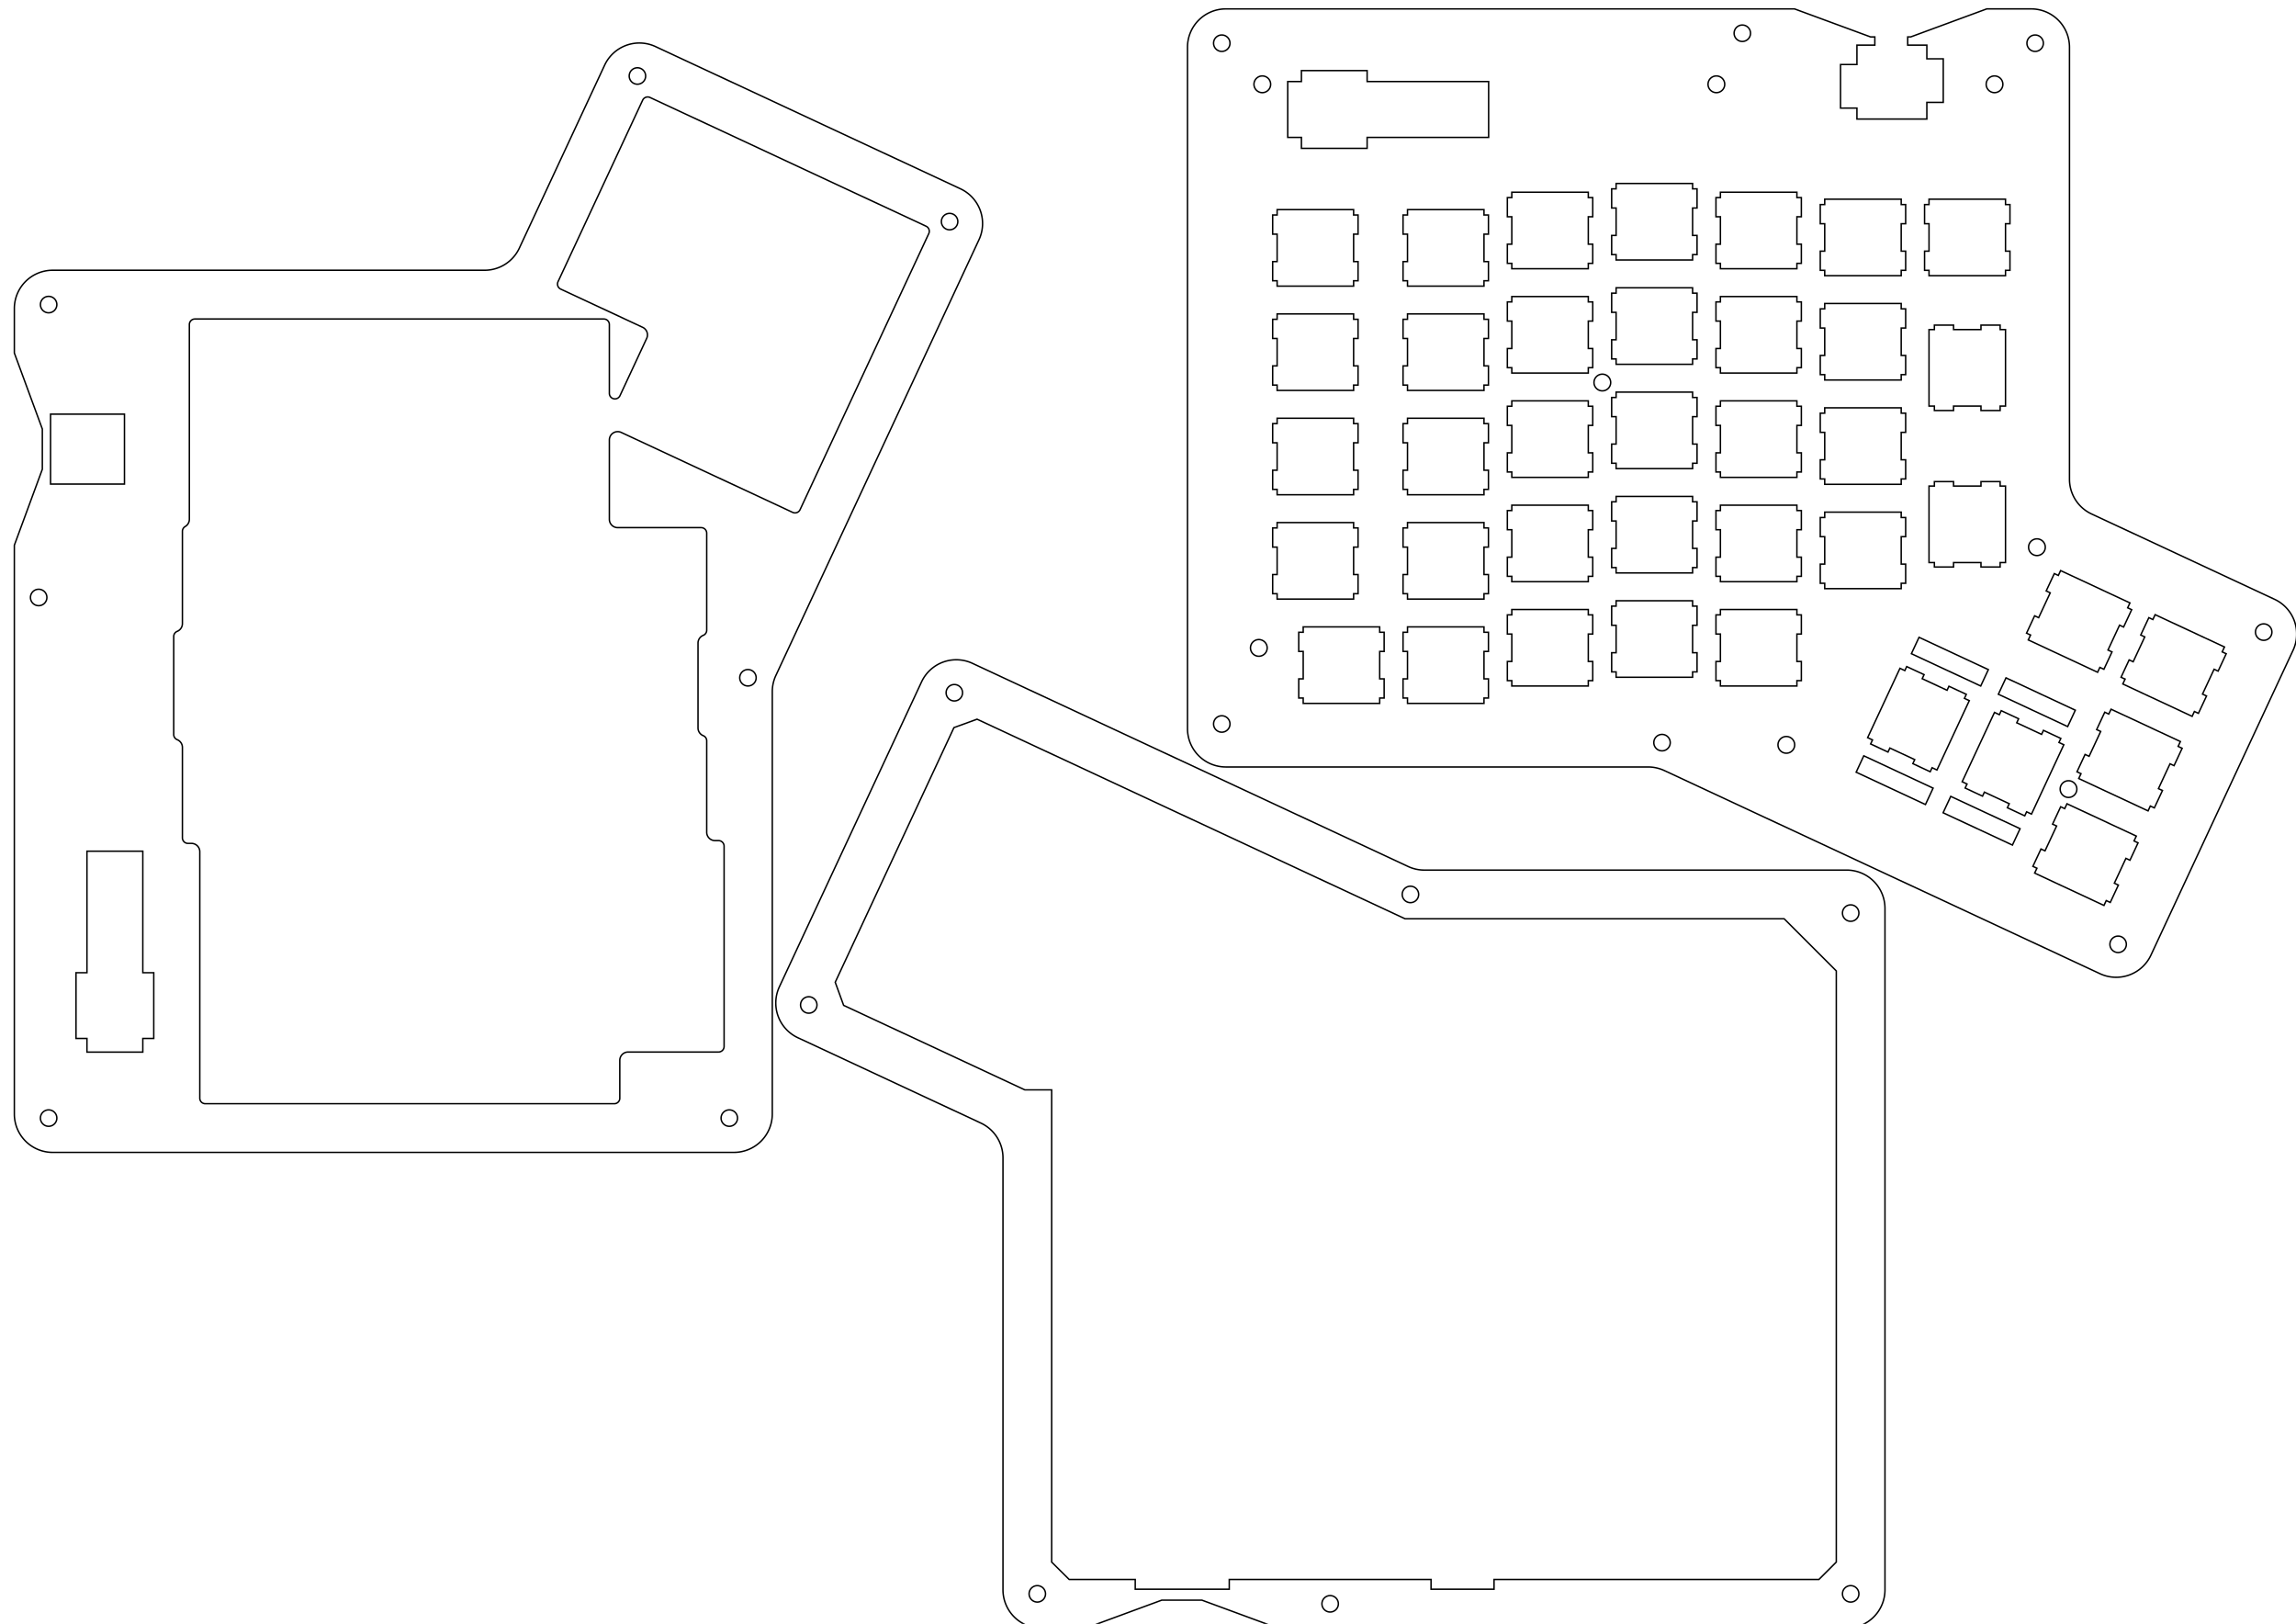<?xml version="1.0" encoding="UTF-8" standalone="no"?>
<!-- Created with Inkscape (http://www.inkscape.org/) -->

<svg
   xmlns:dc="http://purl.org/dc/elements/1.1/"
   xmlns:cc="http://creativecommons.org/ns#"
   xmlns:rdf="http://www.w3.org/1999/02/22-rdf-syntax-ns#"
   xmlns:svg="http://www.w3.org/2000/svg"
   xmlns="http://www.w3.org/2000/svg"
   xmlns:sodipodi="http://sodipodi.sourceforge.net/DTD/sodipodi-0.dtd"
   xmlns:inkscape="http://www.inkscape.org/namespaces/inkscape"
   width="420mm"
   height="297mm"
   viewBox="0 0 420 297"
   version="1.1"
   id="svg666"
   inkscape:version="0.92.4 (5da689c313, 2019-01-14)"
   sodipodi:docname="links234.svg">
  <defs
     id="defs660" />
  <sodipodi:namedview
     id="base"
     pagecolor="#ffffff"
     bordercolor="#666666"
     borderopacity="1.0"
     inkscape:pageopacity="0.0"
     inkscape:pageshadow="2"
     inkscape:zoom="0.35"
     inkscape:cx="896.15053"
     inkscape:cy="560"
     inkscape:document-units="mm"
     inkscape:current-layer="layer1"
     showgrid="false"
     inkscape:window-width="1234"
     inkscape:window-height="1162"
     inkscape:window-x="675"
     inkscape:window-y="27"
     inkscape:window-maximized="0" />
  <g
     inkscape:label="links3"
     inkscape:groupmode="layer"
     id="layer1">
    <g
       style="display:inline"
       id="g5775"
       transform="matrix(0.265,0,0,0.265,197.192,-111.852)">
      <path
         inkscape:connector-curvature="0"
         id="path4854"
         style="fill:none;stroke:#000000"
         d="m 587.463,559.556 h 52.8 v 3.706 h 3.072 v 13.229 h -3.072 v 18.931 h 3.072 v 13.229 h -3.072 v 3.706 h -52.8 v -3.706 h -3.072 v -13.229 h 3.072 v -18.931 h -3.072 v -13.229 h 3.072 z" />
      <path
         inkscape:connector-curvature="0"
         id="path4856"
         style="fill:none;stroke:#000000"
         d="m 104.934,451.903 a 5.669,5.669 0 1 0 -11.339,0 5.669,5.669 0 1 0 11.339,0 z" />
      <path
         inkscape:connector-curvature="0"
         id="path4858"
         style="fill:none;stroke:#000000"
         d="m 283.465,516.914 v -38.559 h -83.876 v -7.559 h -45.354 v 7.559 h -9.449 v 38.559 h 9.449 v 7.559 h 45.354 v -7.559 z" />
      <path
         inkscape:connector-curvature="0"
         id="path4860"
         style="fill:none;stroke:#000000"
         d="m 75.591,454.685 a 26.457,26.457 0 0 1 26.457,-26.457 l 392.583,-3.7e-4 52.459,19.325 h 2.972 v 5.672 H 537.699 v 13.39 h -11.325 l 0.003,30.082 11.322,-0.007 1.7e-4,7.559 h 48.268 l -1.7e-4,-11.501 11.322,0.007 0.003,-30.082 h -11.325 v -9.449 h -13.228 v -5.672 h 2.106 l 52.459,-19.325 30.663,3.7e-4 a 26.457,26.457 0 0 1 26.457,26.457 v 298.162 a 26.457,26.457 0 0 0 15.276,23.978 l 126.275,58.878 a 26.457,26.457 0 0 1 12.798,35.159 l -98.133,210.449 a 26.457,26.457 0 0 1 -35.157,12.798 L 404.752,953.906 a 26.691,26.691 0 0 0 -11.179,-2.478 l -291.526,3.6e-4 A 26.457,26.457 0 0 1 75.591,924.971 Z" />
      <path
         inkscape:connector-curvature="0"
         id="path4862"
         style="fill:none;stroke:#000000"
         d="m 104.934,921.754 a 5.669,5.669 0 1 0 -11.339,0 5.669,5.669 0 1 0 11.339,0 z" />
      <path
         inkscape:connector-curvature="0"
         id="path4864"
         style="fill:none;stroke:#000000"
         d="m 408.831,934.628 a 5.669,5.669 0 1 0 -11.339,0 5.669,5.669 0 1 0 11.339,0 z" />
      <path
         inkscape:connector-curvature="0"
         id="path4866"
         style="fill:none;stroke:#000000"
         d="m 723.674,1073.83 a 5.669,5.669 0 1 0 -11.339,0 5.669,5.669 0 1 0 11.339,0 z" />
      <path
         inkscape:connector-curvature="0"
         id="path4868"
         style="fill:none;stroke:#000000"
         d="m 824.158,858.336 a 5.669,5.669 0 1 0 -11.339,0 5.669,5.669 0 1 0 11.339,0 z" />
      <path
         inkscape:connector-curvature="0"
         id="path4870"
         style="fill:none;stroke:#000000"
         d="m 666.393,451.903 a 5.669,5.669 0 1 0 -11.339,0 5.669,5.669 0 1 0 11.339,0 z" />
      <path
         inkscape:connector-curvature="0"
         id="path4872"
         style="fill:none;stroke:#000000"
         d="m 464.252,445.028 a 5.669,5.669 0 1 0 -11.339,0 5.669,5.669 0 1 0 11.339,0 z" />
      <path
         inkscape:connector-curvature="0"
         id="path4874"
         style="fill:none;stroke:#000000"
         d="m 638.439,480.26 a 5.76,5.76 0 1 0 -11.52,0 5.76,5.76 0 1 0 11.52,0 z" />
      <path
         inkscape:connector-curvature="0"
         id="path4876"
         style="fill:none;stroke:#000000"
         d="m 446.439,480.26 a 5.76,5.76 0 1 0 -11.52,0 5.76,5.76 0 1 0 11.52,0 z" />
      <path
         inkscape:connector-curvature="0"
         id="path4878"
         style="fill:none;stroke:#000000"
         d="m 132.999,480.26 a 5.76,5.76 0 1 0 -11.52,0 5.76,5.76 0 1 0 11.52,0 z" />
      <path
         inkscape:connector-curvature="0"
         id="path4880"
         style="fill:none;stroke:#000000"
         d="m 367.719,686.084 a 5.76,5.76 0 1 0 -11.52,0 5.76,5.76 0 1 0 11.52,0 z" />
      <path
         inkscape:connector-curvature="0"
         id="path4882"
         style="fill:none;stroke:#000000"
         d="m 130.599,869.252 a 5.76,5.76 0 1 0 -11.52,0 5.76,5.76 0 1 0 11.52,0 z" />
      <path
         inkscape:connector-curvature="0"
         id="path4884"
         style="fill:none;stroke:#000000"
         d="m 494.727,936.164 a 5.76,5.76 0 1 0 -11.52,0 5.76,5.76 0 1 0 11.52,0 z" />
      <path
         inkscape:connector-curvature="0"
         id="path4886"
         style="fill:none;stroke:#000000"
         d="m 667.719,799.748 a 5.76,5.76 0 1 0 -11.52,0 5.76,5.76 0 1 0 11.52,0 z" />
      <path
         inkscape:connector-curvature="0"
         id="path4888"
         style="fill:none;stroke:#000000"
         d="m 689.511,966.692 a 5.76,5.76 0 1 0 -11.52,0 5.76,5.76 0 1 0 11.52,0 z" />
      <path
         inkscape:connector-curvature="0"
         id="path4890"
         style="fill:none;stroke:#000000"
         d="m 683.175,923.559 -47.856,-22.32 5.28,-11.309 47.846,22.32 z" />
      <path
         inkscape:connector-curvature="0"
         id="path4892"
         style="fill:none;stroke:#000000"
         d="m 645.034,1005.341 -47.846,-22.31 5.27,-11.309 47.856,22.31 z" />
      <path
         inkscape:connector-curvature="0"
         id="path4894"
         style="fill:none;stroke:#000000"
         d="m 542.429,943.719 47.856,22.32 -5.28,11.309 -47.846,-22.32 z" />
      <path
         inkscape:connector-curvature="0"
         id="path4896"
         style="fill:none;stroke:#000000"
         d="m 580.57,861.936 47.846,22.31 -5.27,11.309 -47.856,-22.31 z" />
      <path
         inkscape:connector-curvature="0"
         id="path4898"
         style="fill:none;stroke:#000000"
         d="m 190.263,782.746 v 3.706 h 3.072 v 13.229 h -3.072 v 18.931 h 3.072 v 13.229 h -3.072 v 3.706 h -52.8 v -3.706 h -3.072 v -13.229 h 3.072 v -18.931 h -3.072 v -13.229 h 3.072 v -3.706 z" />
      <path
         inkscape:connector-curvature="0"
         id="path4900"
         style="fill:none;stroke:#000000"
         d="m 190.263,710.746 v 3.706 h 3.072 v 13.229 h -3.072 v 18.931 h 3.072 v 13.229 h -3.072 v 3.706 h -52.8 v -3.706 h -3.072 v -13.229 h 3.072 v -18.931 h -3.072 v -13.229 h 3.072 v -3.706 z" />
      <path
         inkscape:connector-curvature="0"
         id="path4902"
         style="fill:none;stroke:#000000"
         d="m 190.263,638.746 v 3.706 h 3.072 v 13.229 h -3.072 v 18.931 h 3.072 v 13.229 h -3.072 v 3.706 h -52.8 v -3.706 h -3.072 v -13.229 h 3.072 v -18.931 h -3.072 v -13.229 h 3.072 v -3.706 z" />
      <path
         inkscape:connector-curvature="0"
         id="path4904"
         style="fill:none;stroke:#000000"
         d="m 190.263,566.756 v 3.706 h 3.072 v 13.229 h -3.072 v 18.931 h 3.072 v 13.229 h -3.072 v 3.706 h -52.8 v -3.706 h -3.072 v -13.229 h 3.072 v -18.931 h -3.072 v -13.229 h 3.072 v -3.706 z" />
      <path
         inkscape:connector-curvature="0"
         id="path4906"
         style="fill:none;stroke:#000000"
         d="m 568.263,559.556 v 3.706 h 3.072 v 13.229 h -3.072 v 18.931 h 3.072 v 13.229 h -3.072 v 3.706 h -52.8 v -3.706 h -3.072 v -13.229 h 3.072 v -18.931 h -3.072 v -13.229 h 3.072 v -3.706 z" />
      <path
         inkscape:connector-curvature="0"
         id="path4908"
         style="fill:none;stroke:#000000"
         d="m 352.263,626.746 v 3.706 h 3.072 v 13.229 h -3.072 v 18.931 h 3.072 v 13.229 h -3.072 v 3.706 h -52.8 v -3.706 h -3.072 v -13.229 h 3.072 v -18.931 h -3.072 v -13.229 h 3.072 v -3.706 z" />
      <path
         inkscape:connector-curvature="0"
         id="path4910"
         style="fill:none;stroke:#000000"
         d="m 658.196,983.943 -3.36,-1.574 -1.296,2.784 -11.99,-5.587 1.296,-2.784 -17.155,-7.997 -1.296,2.784 -11.99,-5.597 1.296,-2.784 -3.36,-1.565 22.32,-47.856 3.36,1.574 1.296,-2.784 11.99,5.587 -1.296,2.784 17.155,7.997 1.296,-2.784 11.99,5.597 -1.296,2.784 3.36,1.565 z" />
      <path
         inkscape:connector-curvature="0"
         id="path4912"
         style="fill:none;stroke:#000000"
         d="m 592.944,953.511 -3.36,-1.574 -1.296,2.784 -11.99,-5.587 1.296,-2.784 -17.155,-7.997 -1.296,2.784 -11.99,-5.597 1.296,-2.784 -3.36,-1.565 22.32,-47.856 3.36,1.574 1.296,-2.784 11.99,5.587 -1.296,2.784 17.155,7.997 1.296,-2.784 11.99,5.597 -1.296,2.784 3.36,1.565 z" />
      <path
         inkscape:connector-curvature="0"
         id="path4914"
         style="fill:none;stroke:#000000"
         d="m 496.263,842.746 v 3.706 h 3.072 v 13.229 h -3.072 v 18.931 h 3.072 v 13.229 h -3.072 v 3.706 h -52.8 v -3.706 h -3.072 v -13.229 h 3.072 v -18.931 h -3.072 v -13.229 h 3.072 v -3.706 z" />
      <path
         inkscape:connector-curvature="0"
         id="path4916"
         style="fill:none;stroke:#000000"
         d="m 424.263,836.708 v 3.706 h 3.072 v 13.229 h -3.072 v 18.931 h 3.072 v 13.229 h -3.072 v 3.706 h -52.8 v -3.706 h -3.072 v -13.229 h 3.072 v -18.931 h -3.072 v -13.229 h 3.072 v -3.706 z" />
      <path
         inkscape:connector-curvature="0"
         id="path4918"
         style="fill:none;stroke:#000000"
         d="m 280.263,854.746 v 3.706 h 3.072 v 13.229 h -3.072 v 18.931 h 3.072 v 13.229 h -3.072 v 3.706 h -52.8 v -3.706 h -3.072 v -13.229 h 3.072 v -18.931 h -3.072 v -13.229 h 3.072 v -3.706 z" />
      <path
         inkscape:connector-curvature="0"
         id="path4920"
         style="fill:none;stroke:#000000"
         d="m 568.263,775.546 v 3.706 h 3.072 v 13.229 h -3.072 v 18.931 h 3.072 v 13.229 h -3.072 v 3.706 h -52.8 v -3.706 h -3.072 v -13.229 h 3.072 v -18.931 h -3.072 v -13.229 h 3.072 v -3.706 z" />
      <path
         inkscape:connector-curvature="0"
         id="path4922"
         style="fill:none;stroke:#000000"
         d="m 496.263,770.746 v 3.706 h 3.072 v 13.229 h -3.072 v 18.931 h 3.072 v 13.229 h -3.072 v 3.706 h -52.8 v -3.706 h -3.072 v -13.229 h 3.072 v -18.931 h -3.072 v -13.229 h 3.072 v -3.706 z" />
      <path
         inkscape:connector-curvature="0"
         id="path4924"
         style="fill:none;stroke:#000000"
         d="m 424.263,764.708 v 3.706 h 3.072 v 13.229 h -3.072 v 18.931 h 3.072 v 13.229 h -3.072 v 3.706 h -52.8 v -3.706 h -3.072 v -13.229 h 3.072 v -18.931 h -3.072 v -13.229 h 3.072 v -3.706 z" />
      <path
         inkscape:connector-curvature="0"
         id="path4926"
         style="fill:none;stroke:#000000"
         d="m 352.263,770.746 v 3.706 h 3.072 v 13.229 h -3.072 v 18.931 h 3.072 v 13.229 h -3.072 v 3.706 h -52.8 v -3.706 h -3.072 v -13.229 h 3.072 v -18.931 h -3.072 v -13.229 h 3.072 v -3.706 z" />
      <path
         inkscape:connector-curvature="0"
         id="path4928"
         style="fill:none;stroke:#000000"
         d="m 280.263,782.746 v 3.706 h 3.072 v 13.229 h -3.072 v 18.931 h 3.072 v 13.229 h -3.072 v 3.706 h -52.8 v -3.706 h -3.072 v -13.229 h 3.072 v -18.931 h -3.072 v -13.229 h 3.072 v -3.706 z" />
      <path
         inkscape:connector-curvature="0"
         id="path4930"
         style="fill:none;stroke:#000000"
         d="m 568.263,703.546 v 3.706 h 3.072 v 13.229 h -3.072 v 18.931 h 3.072 v 13.229 h -3.072 v 3.706 h -52.8 v -3.706 h -3.072 v -13.229 h 3.072 v -18.931 h -3.072 v -13.229 h 3.072 v -3.706 z" />
      <path
         inkscape:connector-curvature="0"
         id="path4932"
         style="fill:none;stroke:#000000"
         d="m 496.263,698.746 v 3.706 h 3.072 v 13.229 h -3.072 v 18.931 h 3.072 v 13.229 h -3.072 v 3.706 h -52.8 v -3.706 h -3.072 v -13.229 h 3.072 v -18.931 h -3.072 v -13.229 h 3.072 v -3.706 z" />
      <path
         inkscape:connector-curvature="0"
         id="path4934"
         style="fill:none;stroke:#000000"
         d="m 424.263,692.708 v 3.706 h 3.072 v 13.229 h -3.072 v 18.931 h 3.072 v 13.229 h -3.072 v 3.706 h -52.8 v -3.706 h -3.072 v -13.229 h 3.072 v -18.931 h -3.072 v -13.229 h 3.072 v -3.706 z" />
      <path
         inkscape:connector-curvature="0"
         id="path4936"
         style="fill:none;stroke:#000000"
         d="m 352.263,698.746 v 3.706 h 3.072 v 13.229 h -3.072 v 18.931 h 3.072 v 13.229 h -3.072 v 3.706 h -52.8 v -3.706 h -3.072 v -13.229 h 3.072 v -18.931 h -3.072 v -13.229 h 3.072 v -3.706 z" />
      <path
         inkscape:connector-curvature="0"
         id="path4938"
         style="fill:none;stroke:#000000"
         d="m 280.263,710.746 v 3.706 h 3.072 v 13.229 h -3.072 v 18.931 h 3.072 v 13.229 h -3.072 v 3.706 h -52.8 v -3.706 h -3.072 v -13.229 h 3.072 v -18.931 h -3.072 v -13.229 h 3.072 v -3.706 z" />
      <path
         inkscape:connector-curvature="0"
         id="path4940"
         style="fill:none;stroke:#000000"
         d="m 496.263,626.746 v 3.706 h 3.072 v 13.229 h -3.072 v 18.931 h 3.072 v 13.229 h -3.072 v 3.706 h -52.8 v -3.706 h -3.072 v -13.229 h 3.072 v -18.931 h -3.072 v -13.229 h 3.072 v -3.706 z" />
      <path
         inkscape:connector-curvature="0"
         id="path4942"
         style="fill:none;stroke:#000000"
         d="m 424.263,620.708 v 3.706 h 3.072 v 13.229 h -3.072 v 18.931 h 3.072 v 13.229 h -3.072 v 3.706 h -52.8 v -3.706 h -3.072 v -13.229 h 3.072 v -18.931 h -3.072 v -13.229 h 3.072 v -3.706 z" />
      <path
         inkscape:connector-curvature="0"
         id="path4944"
         style="fill:none;stroke:#000000"
         d="m 280.263,638.746 v 3.706 h 3.072 v 13.229 h -3.072 v 18.931 h 3.072 v 13.229 h -3.072 v 3.706 h -52.8 v -3.706 h -3.072 v -13.229 h 3.072 v -18.931 h -3.072 v -13.229 h 3.072 v -3.706 z" />
      <path
         inkscape:connector-curvature="0"
         id="path4946"
         style="fill:none;stroke:#000000"
         d="m 352.263,842.746 v 3.706 h 3.072 v 13.229 h -3.072 v 18.931 h 3.072 v 13.229 h -3.072 v 3.706 h -52.8 v -3.706 h -3.072 v -13.229 h 3.072 v -18.931 h -3.072 v -13.229 h 3.072 v -3.706 z" />
      <path
         inkscape:connector-curvature="0"
         id="path4948"
         style="fill:none;stroke:#000000"
         d="m 496.263,554.746 v 3.706 h 3.072 v 13.229 h -3.072 v 18.931 h 3.072 v 13.229 h -3.072 v 3.706 h -52.8 v -3.706 h -3.072 v -13.229 h 3.072 v -18.931 h -3.072 v -13.229 h 3.072 v -3.706 z" />
      <path
         inkscape:connector-curvature="0"
         id="path4950"
         style="fill:none;stroke:#000000"
         d="m 424.263,548.708 v 3.706 h 3.072 v 13.229 h -3.072 v 18.931 h 3.072 v 13.229 h -3.072 v 3.706 h -52.8 v -3.706 h -3.072 v -13.229 h 3.072 v -18.931 h -3.072 v -13.229 h 3.072 v -3.706 z" />
      <path
         inkscape:connector-curvature="0"
         id="path4952"
         style="fill:none;stroke:#000000"
         d="m 352.263,554.746 v 3.706 h 3.072 v 13.229 h -3.072 v 18.931 h 3.072 v 13.229 h -3.072 v 3.706 h -52.8 v -3.706 h -3.072 v -13.229 h 3.072 v -18.931 h -3.072 v -13.229 h 3.072 v -3.706 z" />
      <path
         inkscape:connector-curvature="0"
         id="path4954"
         style="fill:none;stroke:#000000"
         d="m 280.263,566.756 v 3.706 h 3.072 v 13.229 h -3.072 v 18.931 h 3.072 v 13.229 h -3.072 v 3.706 h -52.8 v -3.706 h -3.072 v -13.229 h 3.072 v -18.931 h -3.072 v -13.229 h 3.072 v -3.706 z" />
      <path
         inkscape:connector-curvature="0"
         id="path4956"
         style="fill:none;stroke:#000000"
         d="m 726.154,838.205 -1.574,3.36 2.784,1.296 -5.587,11.99 -2.784,-1.296 -7.997,17.155 2.784,1.296 -5.597,11.99 -2.784,-1.296 -1.565,3.36 -47.856,-22.32 1.574,-3.36 -2.784,-1.296 5.587,-11.99 2.784,1.296 7.997,-17.155 -2.784,-1.296 5.597,-11.99 2.784,1.296 1.565,-3.36 z" />
      <path
         inkscape:connector-curvature="0"
         id="path4958"
         style="fill:none;stroke:#000000"
         d="m 791.405,868.628 -1.574,3.36 2.784,1.296 -5.587,11.99 -2.784,-1.296 -7.997,17.155 2.784,1.296 -5.597,11.99 -2.784,-1.296 -1.565,3.36 -47.856,-22.32 1.574,-3.36 -2.784,-1.296 5.587,-11.99 2.784,1.296 7.997,-17.155 -2.784,-1.296 5.597,-11.99 2.784,1.296 1.565,-3.36 z" />
      <path
         inkscape:connector-curvature="0"
         id="path4960"
         style="fill:none;stroke:#000000"
         d="m 730.551,999.14 -1.574,3.36 2.784,1.296 -5.587,11.99 -2.784,-1.296 -7.997,17.155 2.784,1.296 -5.597,11.99 -2.784,-1.296 -1.565,3.36 -47.856,-22.32 1.574,-3.36 -2.784,-1.296 5.587,-11.99 2.784,1.296 7.997,-17.155 -2.784,-1.296 5.597,-11.99 2.784,1.296 1.565,-3.36 z" />
      <path
         inkscape:connector-curvature="0"
         id="path4962"
         style="fill:none;stroke:#000000"
         d="m 760.983,933.879 -1.574,3.36 2.784,1.296 -5.587,11.99 -2.784,-1.296 -7.997,17.155 2.784,1.296 -5.597,11.99 -2.784,-1.296 -1.565,3.36 -47.856,-22.32 1.574,-3.36 -2.784,-1.296 5.587,-11.99 2.784,1.296 7.997,-17.155 -2.784,-1.296 5.597,-11.99 2.784,1.296 1.565,-3.36 z" />
      <path
         inkscape:connector-curvature="0"
         id="path4964"
         style="fill:none;stroke:#000000"
         d="m 568.263,631.546 v 3.706 h 3.072 v 13.229 h -3.072 v 18.931 h 3.072 v 13.229 h -3.072 v 3.706 h -52.8 v -3.706 h -3.072 v -13.229 h 3.072 v -18.931 h -3.072 v -13.229 h 3.072 v -3.706 z" />
      <path
         inkscape:connector-curvature="0"
         id="path4966"
         style="fill:none;stroke:#000000"
         d="m 208.263,854.746 v 3.706 h 3.072 v 13.229 h -3.072 v 18.931 h 3.072 v 13.229 h -3.072 v 3.706 h -52.8 v -3.706 h -3.072 v -13.229 h 3.072 v -18.931 h -3.072 v -13.229 h 3.072 v -3.706 z" />
      <path
         inkscape:connector-curvature="0"
         id="path4968"
         style="fill:none;stroke:#000000"
         d="m 640.263,810.346 h -3.706 v 3.072 h -13.229 v -3.072 h -18.931 v 3.072 h -13.229 v -3.072 h -3.706 v -52.8 h 3.706 v -3.072 h 13.229 v 3.072 h 18.931 v -3.072 h 13.229 v 3.072 h 3.706 z" />
      <path
         inkscape:connector-curvature="0"
         id="path4970"
         style="fill:none;stroke:#000000"
         d="m 640.263,702.346 h -3.706 v 3.072 h -13.229 v -3.072 h -18.931 v 3.072 h -13.229 v -3.072 h -3.706 v -52.8 h 3.706 v -3.072 h 13.229 v 3.072 h 18.931 v -3.072 h 13.229 v 3.072 h 3.706 z" />
    </g>
    <g
       transform="matrix(-0.265,0,0,-0.265,663.094,262.795)"
       id="g5862">
      <path
         id="path5236"
         style="fill:none;stroke:#000000"
         d="m 1791.865,-108.358 a 5.669,5.669 0 1 0 -11.339,0 5.669,5.669 0 1 0 11.339,0 z"
         inkscape:connector-curvature="0" />
      <path
         id="path5238"
         style="fill:none;stroke:#000000"
         d="m 1589.724,-115.233 a 5.669,5.669 0 1 0 -11.339,0 5.669,5.669 0 1 0 11.339,0 z"
         inkscape:connector-curvature="0" />
      <path
         id="path5240"
         style="fill:none;stroke:#000000"
         d="m 1514.406,-98.433 v -6.72 h -43.488 v 6.72 h -224.256 l -12,12 V 321.567 l 36,36 h 261.696 l 295.44,137.741 15.946,-5.798 81.955,-175.757 -5.808,-15.946 -125.069,-58.32 h -18.528 V -86.433 l -12.096,-12 h -45.6 v -6.72 h -64.896 v 6.72 z"
         inkscape:connector-curvature="0" />
      <path
         id="path5242"
         style="fill:none;stroke:#000000"
         d="m 1825.171,216.564 a 26.457,26.457 0 0 1 -15.276,-23.978 v -298.162 a 26.457,26.457 0 0 0 -26.457,-26.457 h -30.663 l -52.459,19.325 h -27.755 l -52.459,-19.325 h -392.583 a 26.457,26.457 0 0 0 -26.457,26.457 v 470.287 a 26.457,26.457 0 0 0 26.457,26.457 h 291.526 a 26.457,26.457 0 0 1 11.179,2.478 l 300.729,140.203 a 26.457,26.457 0 0 0 35.157,-12.798 l 98.133,-210.449 a 26.457,26.457 0 0 0 -12.798,-35.159 z"
         inkscape:connector-curvature="0" />
      <path
         id="path5244"
         style="fill:none;stroke:#000000"
         d="m 1230.406,-108.358 a 5.669,5.669 0 1 0 -11.339,0 5.669,5.669 0 1 0 11.339,0 z"
         inkscape:connector-curvature="0" />
      <path
         id="path5246"
         style="fill:none;stroke:#000000"
         d="m 1230.406,361.493 a 5.669,5.669 0 1 0 -11.338,0 5.669,5.669 0 1 0 11.338,0 z"
         inkscape:connector-curvature="0" />
      <path
         id="path5248"
         style="fill:none;stroke:#000000"
         d="m 1534.303,374.367 a 5.669,5.669 0 1 0 -11.339,0 5.669,5.669 0 1 0 11.339,0 z"
         inkscape:connector-curvature="0" />
      <path
         id="path5250"
         style="fill:none;stroke:#000000"
         d="m 1949.63,298.075 a 5.669,5.669 0 1 0 -11.339,0 5.669,5.669 0 1 0 11.339,0 z"
         inkscape:connector-curvature="0" />
      <path
         id="path5252"
         style="fill:none;stroke:#000000"
         d="m 1849.146,513.569 a 5.669,5.669 0 1 0 -11.339,0 5.669,5.669 0 1 0 11.339,0 z"
         inkscape:connector-curvature="0" />
    </g>
    <g
       id="g4582"
       transform="matrix(0,-0.265,0.265,0,-110.857,230.799)">
      <path
         inkscape:connector-curvature="0"
         id="path18"
         style="fill:none;stroke:#000000"
         d="m 104.934,921.754 a 5.669,5.669 0 1 0 -11.339,0 5.669,5.669 0 1 0 11.339,0 z" />
      <path
         inkscape:connector-curvature="0"
         id="path20"
         style="fill:none;stroke:#000000"
         d="m 104.934,451.903 a 5.669,5.669 0 1 0 -11.339,0 5.669,5.669 0 1 0 11.339,0 z" />
      <path
         inkscape:connector-curvature="0"
         id="path22"
         style="fill:none;stroke:#000000"
         d="m 574.844,447.553 h -27.755 l -52.459,-19.325 H 102.047 a 26.457,26.457 0 0 0 -26.457,26.457 v 470.287 a 26.457,26.457 0 0 0 26.457,26.457 h 291.526 a 26.457,26.457 0 0 1 11.179,2.478 L 705.481,1094.109 a 26.457,26.457 0 0 0 35.157,-12.798 L 838.771,870.862 A 26.457,26.457 0 0 0 825.974,835.703 L 699.699,776.825 a 26.457,26.457 0 0 1 -15.276,-23.978 V 454.685 a 26.457,26.457 0 0 0 -26.457,-26.457 h -30.663 z" />
      <path
         inkscape:connector-curvature="0"
         id="path24"
         style="fill:none;stroke:#000000"
         d="m 572.487,847.158 -55.182,118.338 a 3.84,3.84 0 0 0 1.857,5.103 l 190.542,88.851 a 3.84,3.84 0 0 0 5.103,-1.857 l 88.851,-190.542 a 3.84,3.84 0 0 0 -1.857,-5.103 L 676.513,803.525 a 3.84,3.84 0 0 0 -5.103,1.857 l -26.371,56.554 a 5.76,5.76 0 0 1 -7.655,2.786 l -39.541,-18.438 a 3.84,3.84 0 0 1 1.623,-7.32 h 47.469 a 3.84,3.84 0 0 0 3.84,-3.84 v -282.24 a 3.84,3.84 0 0 0 -3.84,-3.84 h -134.4 a 5.76,5.76 0 0 1 -4.988,-2.88 3.84,3.84 0 0 0 -3.326,-1.92 h -63.686 a 5.76,5.76 0 0 1 -5.34,-3.6 3.84,3.84 0 0 0 -3.56,-2.4 h -67.641 a 3.84,3.84 0 0 0 -3.56,2.4 5.76,5.76 0 0 1 -5.34,3.6 h -62.4 a 3.84,3.84 0 0 0 -3.84,3.84 v 2.4 a 5.76,5.76 0 0 1 -5.76,5.76 H 112.97 a 3.78,3.78 0 0 0 -3.78,3.78 v 282.361 a 3.78,3.78 0 0 0 3.78,3.78 h 26.125 a 5.76,5.76 0 0 1 5.76,5.76 v 62.4 a 3.84,3.84 0 0 0 3.84,3.84 h 138.24 a 3.84,3.84 0 0 0 3.84,-3.84 v -2.4 a 5.76,5.76 0 0 1 5.76,-5.76 h 63.101 a 3.84,3.84 0 0 0 3.56,-2.4 5.76,5.76 0 0 1 5.34,-3.6 h 58.56 a 5.76,5.76 0 0 1 5.34,3.6 3.84,3.84 0 0 0 3.56,2.4 h 66.941 a 3.84,3.84 0 0 0 3.84,-3.84 v -57.6 a 5.76,5.76 0 0 1 5.76,-5.76 h 54.732 a 5.76,5.76 0 0 1 5.22,8.194 z" />
      <path
         inkscape:connector-curvature="0"
         id="path26"
         style="fill:none;stroke:#000000"
         d="m 144.786,478.355 v 38.559 h 9.449 v 7.559 h 45.354 v -7.559 h 83.876 v -38.559 h -83.876 v -7.559 h -45.354 v 7.559 z" />
      <path
         inkscape:connector-curvature="0"
         id="path28"
         style="fill:none;stroke:#000000"
         d="m 585.1,504.249 v -51.024 h -48.268 v 51.024 z" />
      <path
         inkscape:connector-curvature="0"
         id="path30"
         style="fill:none;stroke:#000000"
         d="m 408.831,934.628 a 5.669,5.669 0 1 0 -11.339,0 5.669,5.669 0 1 0 11.339,0 z" />
      <path
         inkscape:connector-curvature="0"
         id="path32"
         style="fill:none;stroke:#000000"
         d="m 824.158,858.336 a 5.669,5.669 0 1 0 -11.339,0 5.669,5.669 0 1 0 11.339,0 z" />
      <path
         inkscape:connector-curvature="0"
         id="path34"
         style="fill:none;stroke:#000000"
         d="m 666.393,451.903 a 5.669,5.669 0 1 0 -11.339,0 5.669,5.669 0 1 0 11.339,0 z" />
      <path
         inkscape:connector-curvature="0"
         id="path36"
         style="fill:none;stroke:#000000"
         d="m 464.252,445.028 a 5.669,5.669 0 1 0 -11.339,0 5.669,5.669 0 1 0 11.339,0 z" />
      <path
         inkscape:connector-curvature="0"
         id="path38"
         style="fill:none;stroke:#000000"
         d="m 723.674,1073.83 a 5.669,5.669 0 1 0 -11.339,0 5.669,5.669 0 1 0 11.339,0 z" />
    </g>
  </g>
</svg>
